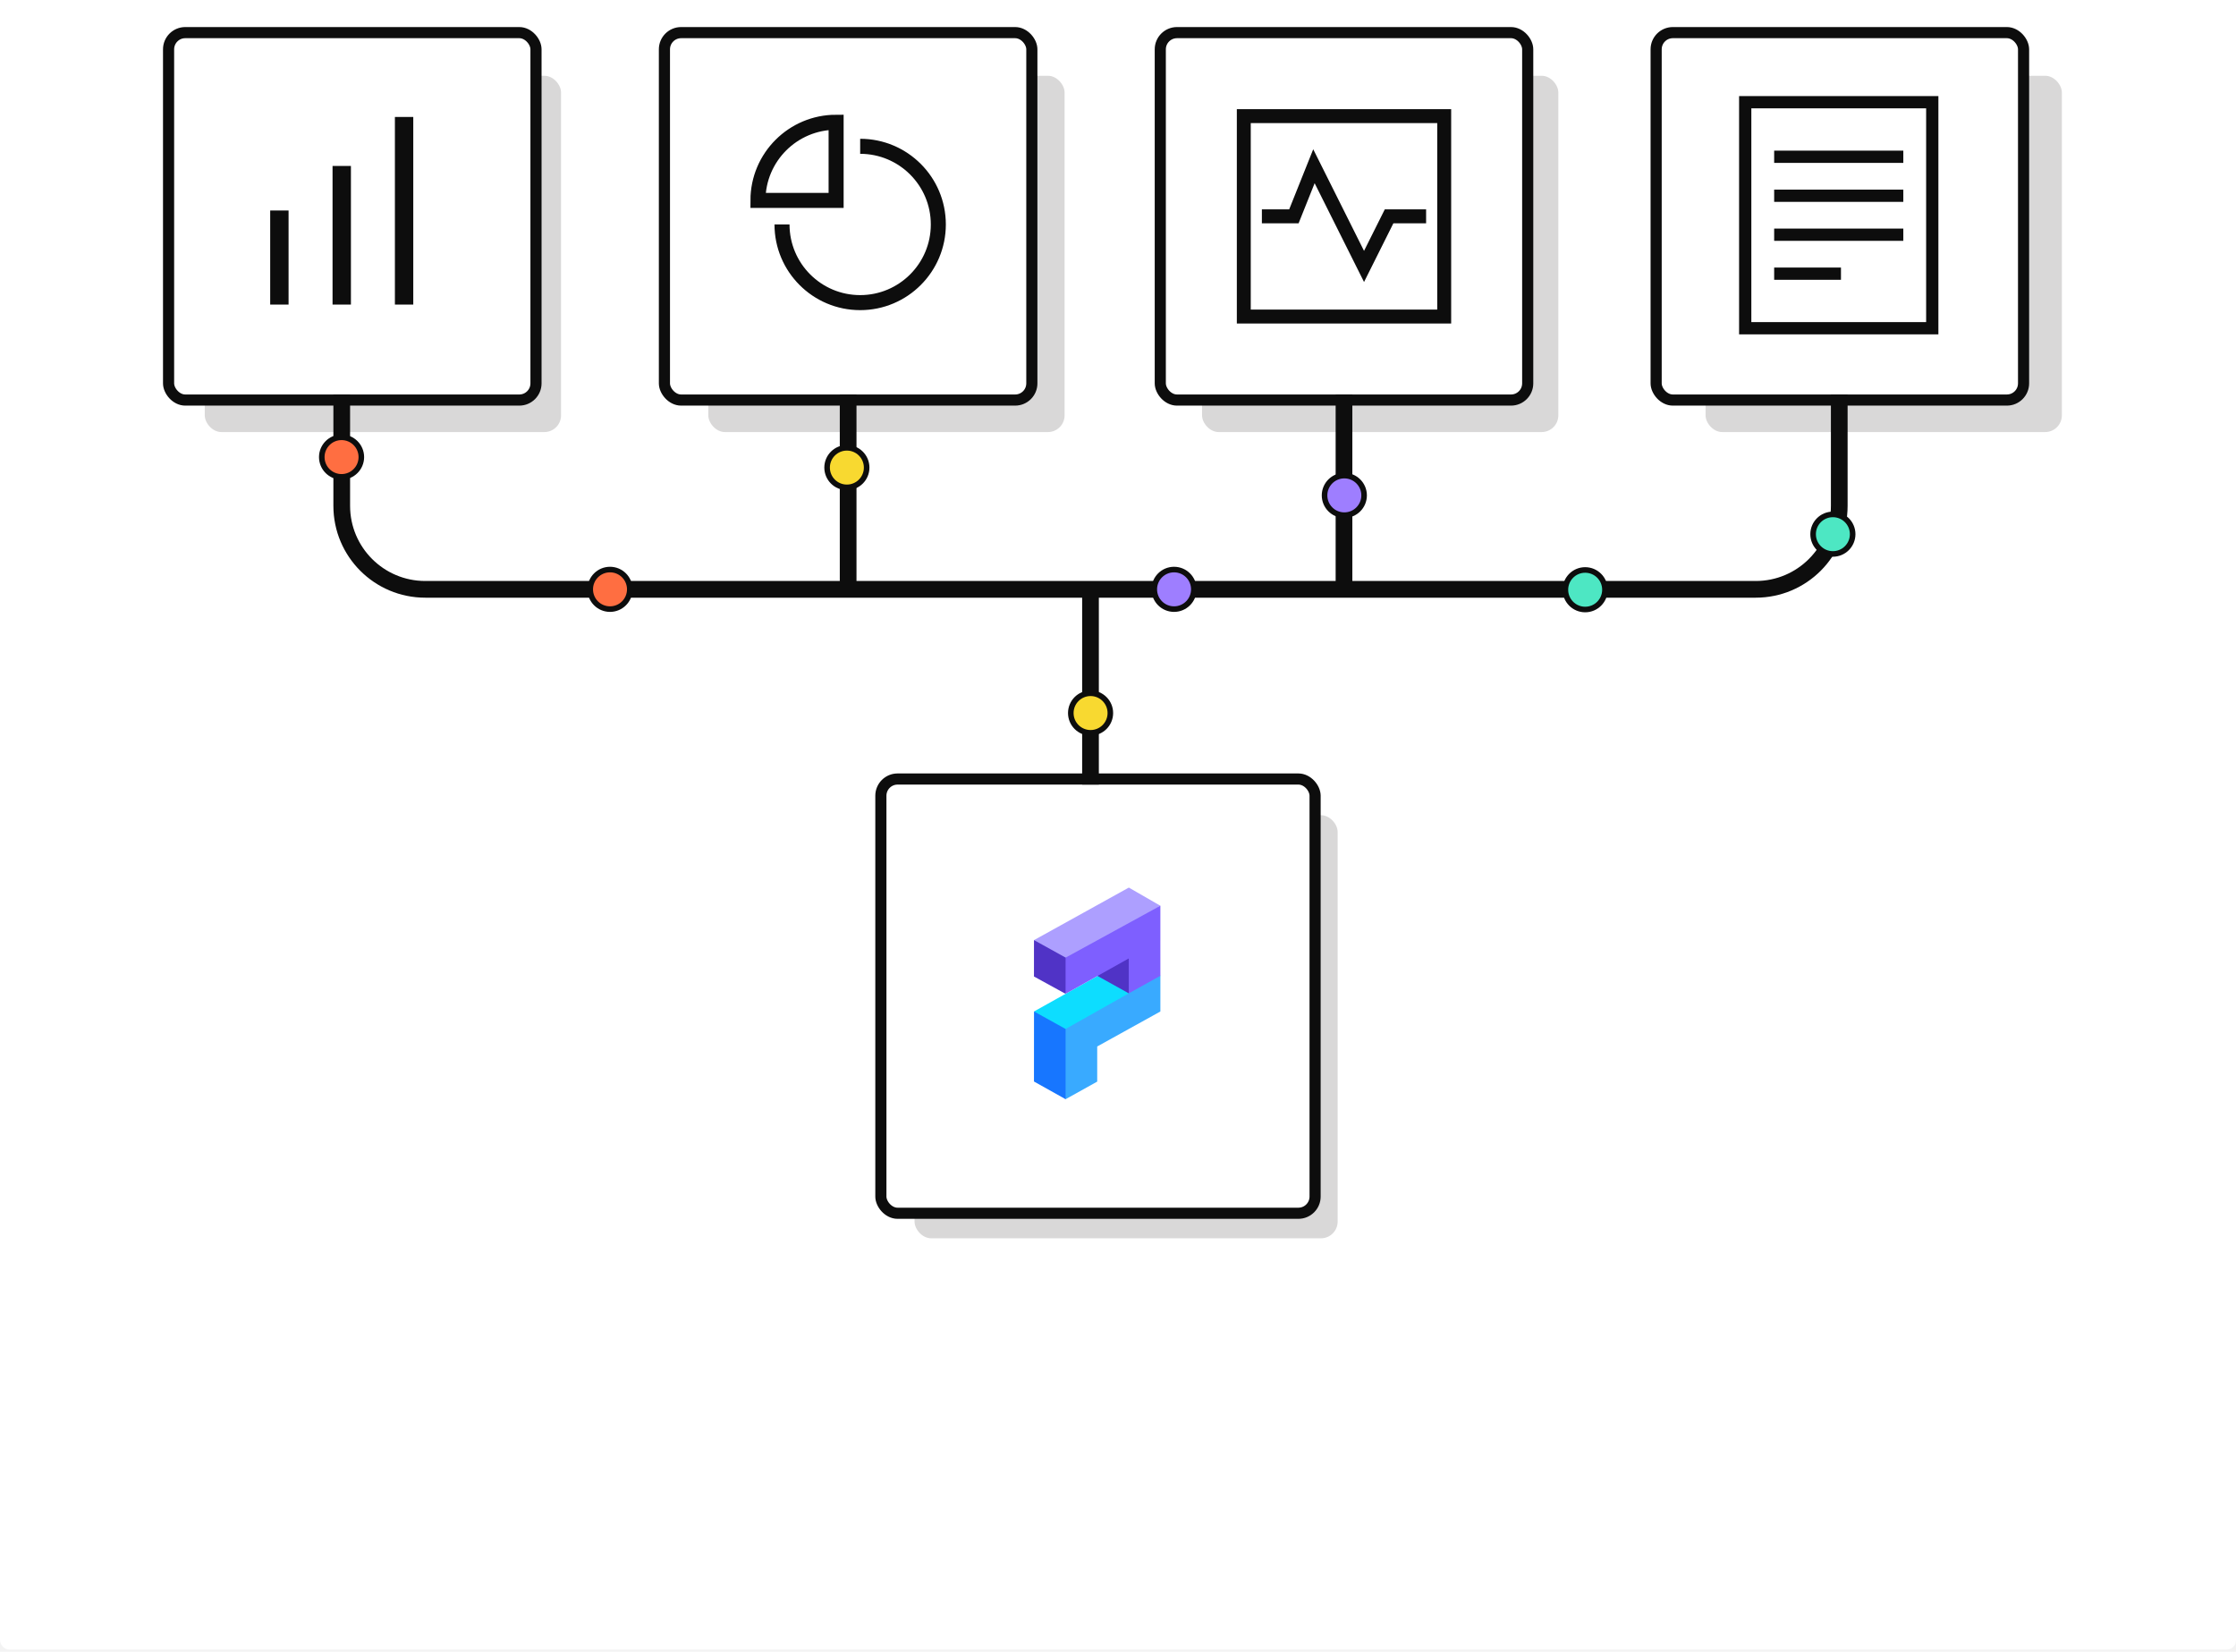 <?xml version="1.0" encoding="UTF-8"?> <svg xmlns="http://www.w3.org/2000/svg" height="359" viewBox="0 0 486 359" width="486"><g fill="none" fill-rule="evenodd"><path d="m-222-2660h1440v5171h-1440z" fill="#fff"></path><path d="m-222-1141h1442v1656h-1442z" fill="#f3f3f3"></path><rect fill="#fff" height="625" rx="2" width="486" y="-266.473"></rect><g transform="translate(37.85 8.3)"><rect fill="#d9d8d8" height="77.44" rx="3.63" width="77.44" x="6.655" y="8.168"></rect><rect fill="#d9d8d8" height="77.44" rx="3.63" width="77.44" x="116.1" y="8.168"></rect><rect fill="#d9d8d8" height="77.44" rx="3.63" width="77.44" x="223.416" y="8.168"></rect><rect fill="#d9d8d8" height="77.44" rx="3.63" width="77.44" x="332.86" y="8.168"></rect><rect fill="#fff" height="79.86" rx="3.63" stroke="#0d0d0d" stroke-width="2.42" width="79.86" x="-1.21" y="-1.21"></rect><rect fill="#fff" height="79.86" rx="3.63" stroke="#0d0d0d" stroke-width="2.42" width="79.86" x="106.565" y="-1.21"></rect><rect fill="#fff" height="79.86" rx="3.63" stroke="#0d0d0d" stroke-width="2.42" width="79.86" x="214.341" y="-1.21"></rect><rect fill="#d9d8d8" height="91.96" rx="3.63" width="91.96" x="160.93" y="168.882"></rect><rect fill="#fff" height="94.38" rx="3.63" stroke="#0d0d0d" stroke-width="2.42" width="94.38" x="153.609" y="161.017"></rect><rect fill="#fff" height="79.86" rx="3.63" stroke="#0d0d0d" stroke-width="2.42" width="79.86" x="322.116" y="-1.21"></rect><g transform="translate(186.885 184.612)"><path d="m.01 26.925 4.269 5.656 3.669.403 19.531-13.818-6.876-3.747z" fill="#0dddff"></path><path d="m20.602 22.989-13.724 7.741-4.37 10.033 4.37 5.232 6.868-3.823.001-7.637 13.73-7.605.003-7.765-4.581-.3z" fill="#39aaff"></path><path d="m13.734 8.152 11.443 4.405-4.575 10.431-6.868-3.823.007-15.249z" fill="#5033c6"></path><path d="m0 19.327 6.868 3.766 4.365-10.681-11.23-.995z" fill="#5033c6"></path><path d="m27.479 19.166-.006-7.605.003-.002v-7.611l-13.216 3.662-7.388 7.611-.003 7.871 13.735-7.688.007 7.584z" fill="#7e5fff"></path><path d="m.001 42.15 6.876 3.846.001-15.266-6.868-3.806z" fill="#1776ff"></path><path d="m20.62 0-20.606 11.417 6.868 3.805 20.593-11.273-6.854-3.948z" fill="#ad9fff"></path></g><g stroke="#0d0d0d"><path d="m36.427 77.44v24.2c0 10.024 8.126 18.15 18.15 18.15h289.19c10.024 0 18.15-8.126 18.15-18.15v-24.2" stroke-width="3.63"></path><g stroke-linecap="square" stroke-width="3.993"><path d="m22.875 55.902v-16.456"></path><path d="m36.427 55.902v-26.136"></path><path d="m49.979 55.902v-36.784"></path></g><g stroke-width="3.267" transform="translate(126.893 18.271)"><path d="m22.216 5.227c9.382 0 16.988 7.606 16.988 16.988s-7.606 16.988-16.988 16.988-16.988-7.606-16.988-16.988"></path><path d="m0 16.988c0-9.382 7.606-16.988 16.988-16.988v16.988z" stroke-linecap="square"></path></g><g stroke-linecap="square" stroke-width="3.025" transform="translate(232.491 16.94)"><path d="m0 0h43.56v43.56h-43.56z"></path><path d="m5.445 21.78h5.445l4.356-10.89 10.89 21.78 5.445-10.89h6.534"></path></g><g stroke-linecap="square" stroke-width="2.662"><path d="m341.476 13.915h40.656v49.126h-40.656z"></path><path d="m349.099 51.183h11.858"></path><path d="m349.099 42.713h25.41"></path><path d="m349.099 34.243h25.41"></path><path d="m349.099 25.773h25.41"></path></g><circle cx="36.389" cy="91.045" fill="#ff6e41" r="4.298" stroke-width="1.21"></circle><circle cx="94.737" cy="119.79" fill="#ff6e41" r="4.298" stroke-width="1.21"></circle><circle cx="217.334" cy="119.79" fill="#9e7eff" r="4.298" stroke-width="1.21"></circle><circle cx="360.532" cy="107.802" fill="#4de7c3" r="4.298" stroke-width="1.21"></circle><circle cx="306.691" cy="119.877" fill="#4de7c3" r="4.298" stroke-width="1.21"></circle><path d="m254.271 77.44v42.35" stroke-width="3.63"></path><path d="m146.495 77.44v42.35" stroke-width="3.63"></path><path d="m199.172 119.877v42.35" stroke-width="3.63"></path><circle cx="146.221" cy="93.327" fill="#f8d930" r="4.298" stroke-width="1.21"></circle><circle cx="199.189" cy="146.677" fill="#f8d930" r="4.298" stroke-width="1.21"></circle><circle cx="254.343" cy="99.37" fill="#9e7eff" r="4.298" stroke-width="1.21"></circle></g></g></g></svg> 